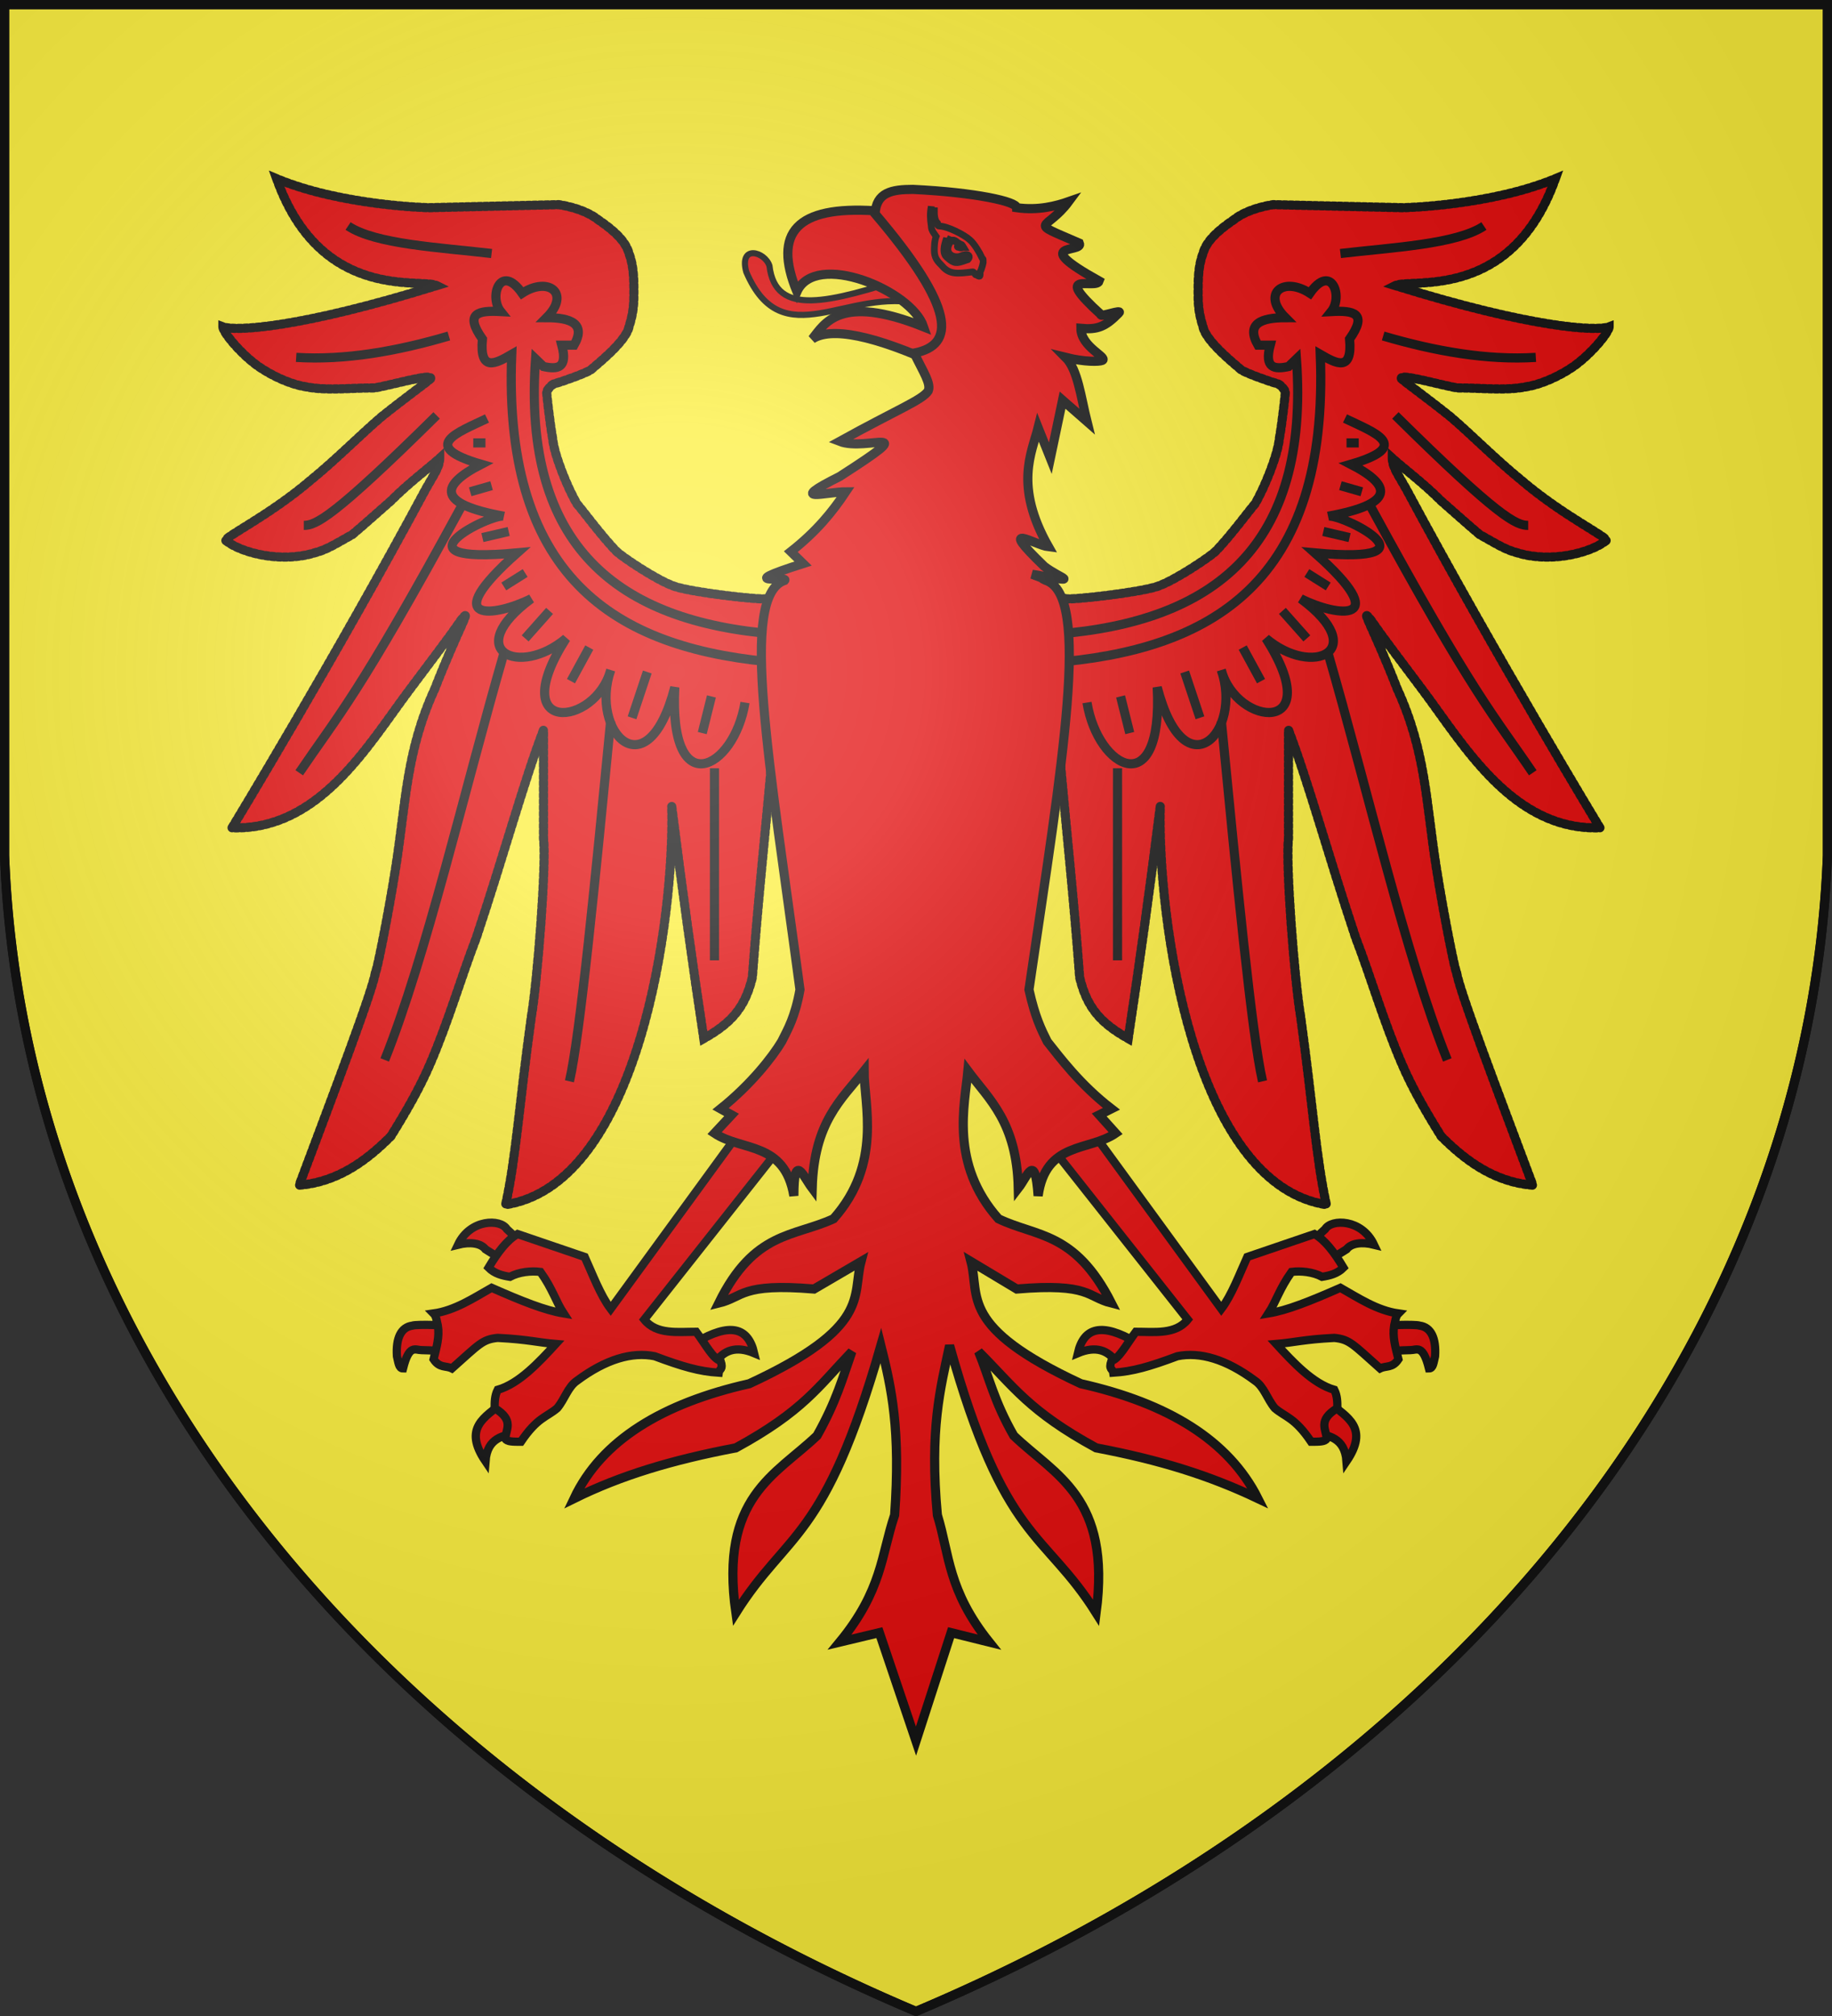 <svg xmlns="http://www.w3.org/2000/svg" xmlns:xlink="http://www.w3.org/1999/xlink" width="600" height="660" fill="#fcef3c" stroke="#111" stroke-width="3"><rect width="100%" height="100%" fill="#333333" stroke="none"/><defs><radialGradient id="d" cx="221" cy="226" r="300" gradientTransform="translate(-77 -85)scale(1.35)" gradientUnits="userSpaceOnUse"><stop offset="0" stop-color="#fff" stop-opacity=".31"/><stop offset=".2" stop-color="#fff" stop-opacity=".25"/><stop offset=".6" stop-color="#666" stop-opacity=".13"/><stop offset="1" stop-opacity=".13"/></radialGradient></defs><path id="c" d="M1.5 1.5h597V280A570 445 0 0 1 300 658.5 570 445 0 0 1 1.5 280Z"/><g fill="#e20909"><g id="a" stroke-width="2.7"><path d="M228 439.4c11-6.4 17-5 19 3.6-6-2.5-10-1-13 3.4M169.6 469c4.8-1 1.8-14.4-4.6-10-6.4 5-13.4 8.5-6 19.4.6-7.9 6-8.4 10.6-9.4Zm1.4-62-5.6 6-6.4-4c-1.5-2-5-2.5-9-1.5 4-8.5 14-8.5 16-5.1zm-23.6 35.4c0-.4.6-8.4.6-8.4s-11.4-.6-13 0c-3.6.5-5.4 4-5 10 .5 2 .6 4 2 4 2-8 4-6 6-6 2.5 0 9 .5 9.4.4Z"/><path d="m258.4 372-12.4-6.6-46 63.1c-3.4-4.5-6-11.5-8.5-17l-22-7.5c-3.5 2-6.5 6-9.5 11 2 2 4.5 2.6 7 3 3-1.6 7-2 10-1.6 4 5.6 5 9.6 7.6 13.6-6.1-1-13.6-4-23.6-8.4-6 3.4-12 7.4-19 8.4 1 1 1 2.6 1.4 4 .6 3.6-.4 7-1.4 11 2 3 4 2 6 3 9-8 10-9.5 15-10 10 .5 13 1.5 19 2-5.5 6-12 13-19 15-1 2-1 4-1 6 6.6 4 3.6 7 3.5 10 .5 1 2.5 1 5.1 1 5.4-8 8.4-8 11.9-11 2.5-3 3.5-7 6.5-9 9.4-7 18-9.5 25.4-8 9.1 3.4 14.6 5 21 5.4.2-1.4 1.6-.9.6-3.9-2.4-.5-5-5.5-8-9.5-6 0-13 1-17-4z"/></g><use xlink:href="#a" x="-600" transform="scale(-1 1)"/><g id="b"><path stroke-dasharray="1,1" stroke-linecap="round" d="m345.5 198 3.5-2c2 .5 24-2 30-4s17.6-10 19-11.4c4.6-4.6 12-14.6 13-15.6 3-5 7.5-16 8-21.4 1-5.6 2-15 2-15.6-.4 0-1-2-3-2.5s-10.4-3.5-11.6-4.5c-1-1-11.4-9-12.4-14-1.6-5-1.6-8-1.6-11.5s0-8.5 1.6-12.5c1-4 5-7.6 10-11 5-4 13-5 13-5l42.5 1c.1 0 28.5-.6 49.9-9.5C495 99 462 91 457 93.5c45 14 66 15 70 13.5 0 1.6-5 8-11 12.5-5.5 4-12 6.5-16 7.1-7 1.4-14 .4-22.6.4-4.4-.6-19.4-5-18.4-3 1 1 8 6 16 12.4 6.6 5.6 15 14.1 23 20.6 14 12 29 19 28 20-5 4-18 7.4-29 4-4-1-7-3-12.4-6-3.6-3-9.6-8.4-12.6-11-6-6-12-10.4-16-14 0 3 2 5.5 4.5 10C490 215 524 271 524 271c-28.5 1-44.5-27-58-45-17-22.6-13.4-18-17-23-4-5 1 3 8.6 22.5 9.4 20.5 9.4 36.9 12.8 58.5 2.6 16.6 6.6 36 6.6 34 .4 5 14 40.6 25 70-13-1-22.6-8.6-30-16-5-8-9.6-16-13-24-6-14-10-28-15-41-9-27-15.5-51-22-68v35.4c-1 8.6 2 47 4 58.6 4 29 5 46 8.4 61.4C390.6 387.6 379 300 380 264c-3.4 27-7 53-10.5 76-8.9-5-13.5-10-15.9-20-2-27-4.6-50.6-6.6-73.6L329 211z"/><path d="M503 117c-16 1-33-2-50-7m4 26c34 33.6 39.6 36 43.5 36m1.5 81c-12.6-18.6-19.5-25.4-53-87m25 181c-13.6-34-26-88-39-133m-21.5 140c-3.5-15-8.5-66.6-13.5-118m-34 78.4v-62.9m-20-43.9c-1 5.4-1 4.4-2 9.4 52.6-4 91.4-26 88.4-101 5.2 3 10.6 6 9.6-5 6-8.5 1.4-9.4-6-9 4-5 0-16-7-6-8.6-5.6-16 0-8 8-8 0-13 2-9 9h4c-2 7.6 1.4 8 6 7l2.6-2.5c4.4 61.5-27 86-78.6 90.1Z"/><path fill="none" d="M440.5 137c9.5 4.6 22.5 9 1.9 15 13.6 7 14.6 13-7.4 17 4-1 38.5 16-4.4 12 26.4 23.4 7.4 21-4.6 15 23 17 4 26-11.4 13 20.4 32-9.6 29-14.6 10.4 7 20.2-12 40.2-21 5.6 2 38-19.4 27-23 5m85-85h4m-6 14 7 2m-12.6 13 8.6 2m-14 11.6 7 4.4m-15 8 8 9m-21 3 6 11m-25-3 5 15m-26-7 3 12m69-157c17-2 38-3 47-9"/></g><use xlink:href="#b" x="-600" transform="scale(-1 1)"/><path stroke-width="2" d="M302 99.6c3.5 1.4 5-11.6-4-9-26.4 8.4-44 13.4-46-3.6-1.5-4.6-10-7-7.6 2 12 28 33.2 4.6 57.6 10.6Z"/><path d="m323 80-14.5 40c-22.5-10.5-36.5-13-42.5-9 4-5 9-15 36.5-4-4-12-35.5-25-41.5-11.5-8-19.5 0-28.1 25.5-26.5z"/><path d="M263 184.5c-23.6 7.5-4.6 4-6 5.5-15 5-5 59 5 134-1.6 9-4 13-6 17-3 5-10 14-20 22l3.6 2-5.6 6c9 6 23 2.6 26 20.5 0-14.5 3-6.5 6-2.5.6-21.6 9.5-29 17-38.4 0 10.9 6 30.4-10 48.4-13 6-26 4-37.6 27.6 8.2-2 7.1-6.6 31.2-4.6l15.4-9c-3 11.4 3.5 21.4-36.6 40-28.4 6.4-48.4 18.5-57.4 37.6 15.4-7.6 32-12.6 53-16.6 22-12 27-20 38-31.5-3 8.5-5 16.1-11.4 27.5-13.6 13-32 20-26.6 58 17-27 29-23 47.5-87.5 3.5 14 6.5 27.5 4.5 55.5-4.4 13-4 24.6-18 41.6l13-3.1 12 35.5 11.5-35.5 12.5 3.1c-13.6-17-13-28.6-17-41.6-2.6-28 1-41.5 4-55.5 18 64.5 31 60.5 48 87.5 5-38-13.5-45-27-58-6.5-11.4-8-19-11.5-27.5C332 454 337 462 359 474c21 4 37 9 53 16.6-9.6-19.1-29.5-31.2-58-37.6-40-18.6-33-28.6-36-40l15 9c24-2 23 2.6 31 4.6-12-23.6-24.6-21.6-37-27.6-16-18-11-37.5-10-48.4 7 9.4 16 16.8 16.5 38.4 3.1-4 5.5-12 6.5 2.5 2.5-17.9 16.6-14.5 25.4-20.5l-5.4-6 4-2c-10.4-8-17-17-21-22-2-4-4-8-6-17 11-75 20.4-129 5.5-134-3.5-1.6 3.5 1-4.5-2 17 3 9.4 1.6 4-2.6-16-15.4-3-6.9 1.4-6.4-11.4-20-5.4-31-3.4-39l4 10 4-19 8 7c-2-8-3-17-7-21 6.4 1.6 11 1.4 12 1 2-1-7-4.4-7-10.5 5.4.5 8-.5 12.4-5 1.6-1.5-6.4 1.5-5.8.5-16.6-15-1.6-8-.6-11-23.4-13-5-9-6.5-12.4C336 72 342.6 76 350 66c-4 1.4-10 3-17 2 0-2-13.4-5-34-6-7 0-12 1-12.4 8 26.4 31 26.4 43 12.8 45.6 3.1 6.4 5.6 10 4.6 12.4-2 3-10 6-29 16.5 9 3.5 28-6.5 0 11.5-18 9-4 5 2 5-4.4 6.6-9.6 13-18 19.6z"/><path stroke-width="2.2" d="M306 69c-.4 0-1-.5-1-1.4-.4 2-.4 3.9 0 6.4 0 1.5 1 2.5 1.6 3.4-.6 1.6-.6 3.6-.6 4.6 0 2.4 1 3.5 2.5 5 2.5 3 5.1 2.6 10.1 2 .4 0 .8 1 1 1 .4 0 1.4 1 1.4 0v-1c.6-1 1-3 1-3 0-2 0-.6-.6-2-.4-1-2.4-4.4-3.8-5.5-1.6-1.5-7.2-4.5-10.1-4.5-.5 0-.5-1-.5-1-1-1-1-3-1-4Zm4 9c2 1 3.4 1 4.6 2 .4 0 .4 0 1 1h-.1c-.5 0-.5.4-1.5 0-1 0 0-1 0-1-.4-1-2-2-2.6-1-2.4 3.5.2 5.4 2.6 5 .5 0 2-1 3-.6 1 .6 0 1.6 0 1.6-3 1-4 1.6-6 0-1-1-3-1.4-1-7Z"/></g><use xlink:href="#c" fill="url(#d)"/></svg>